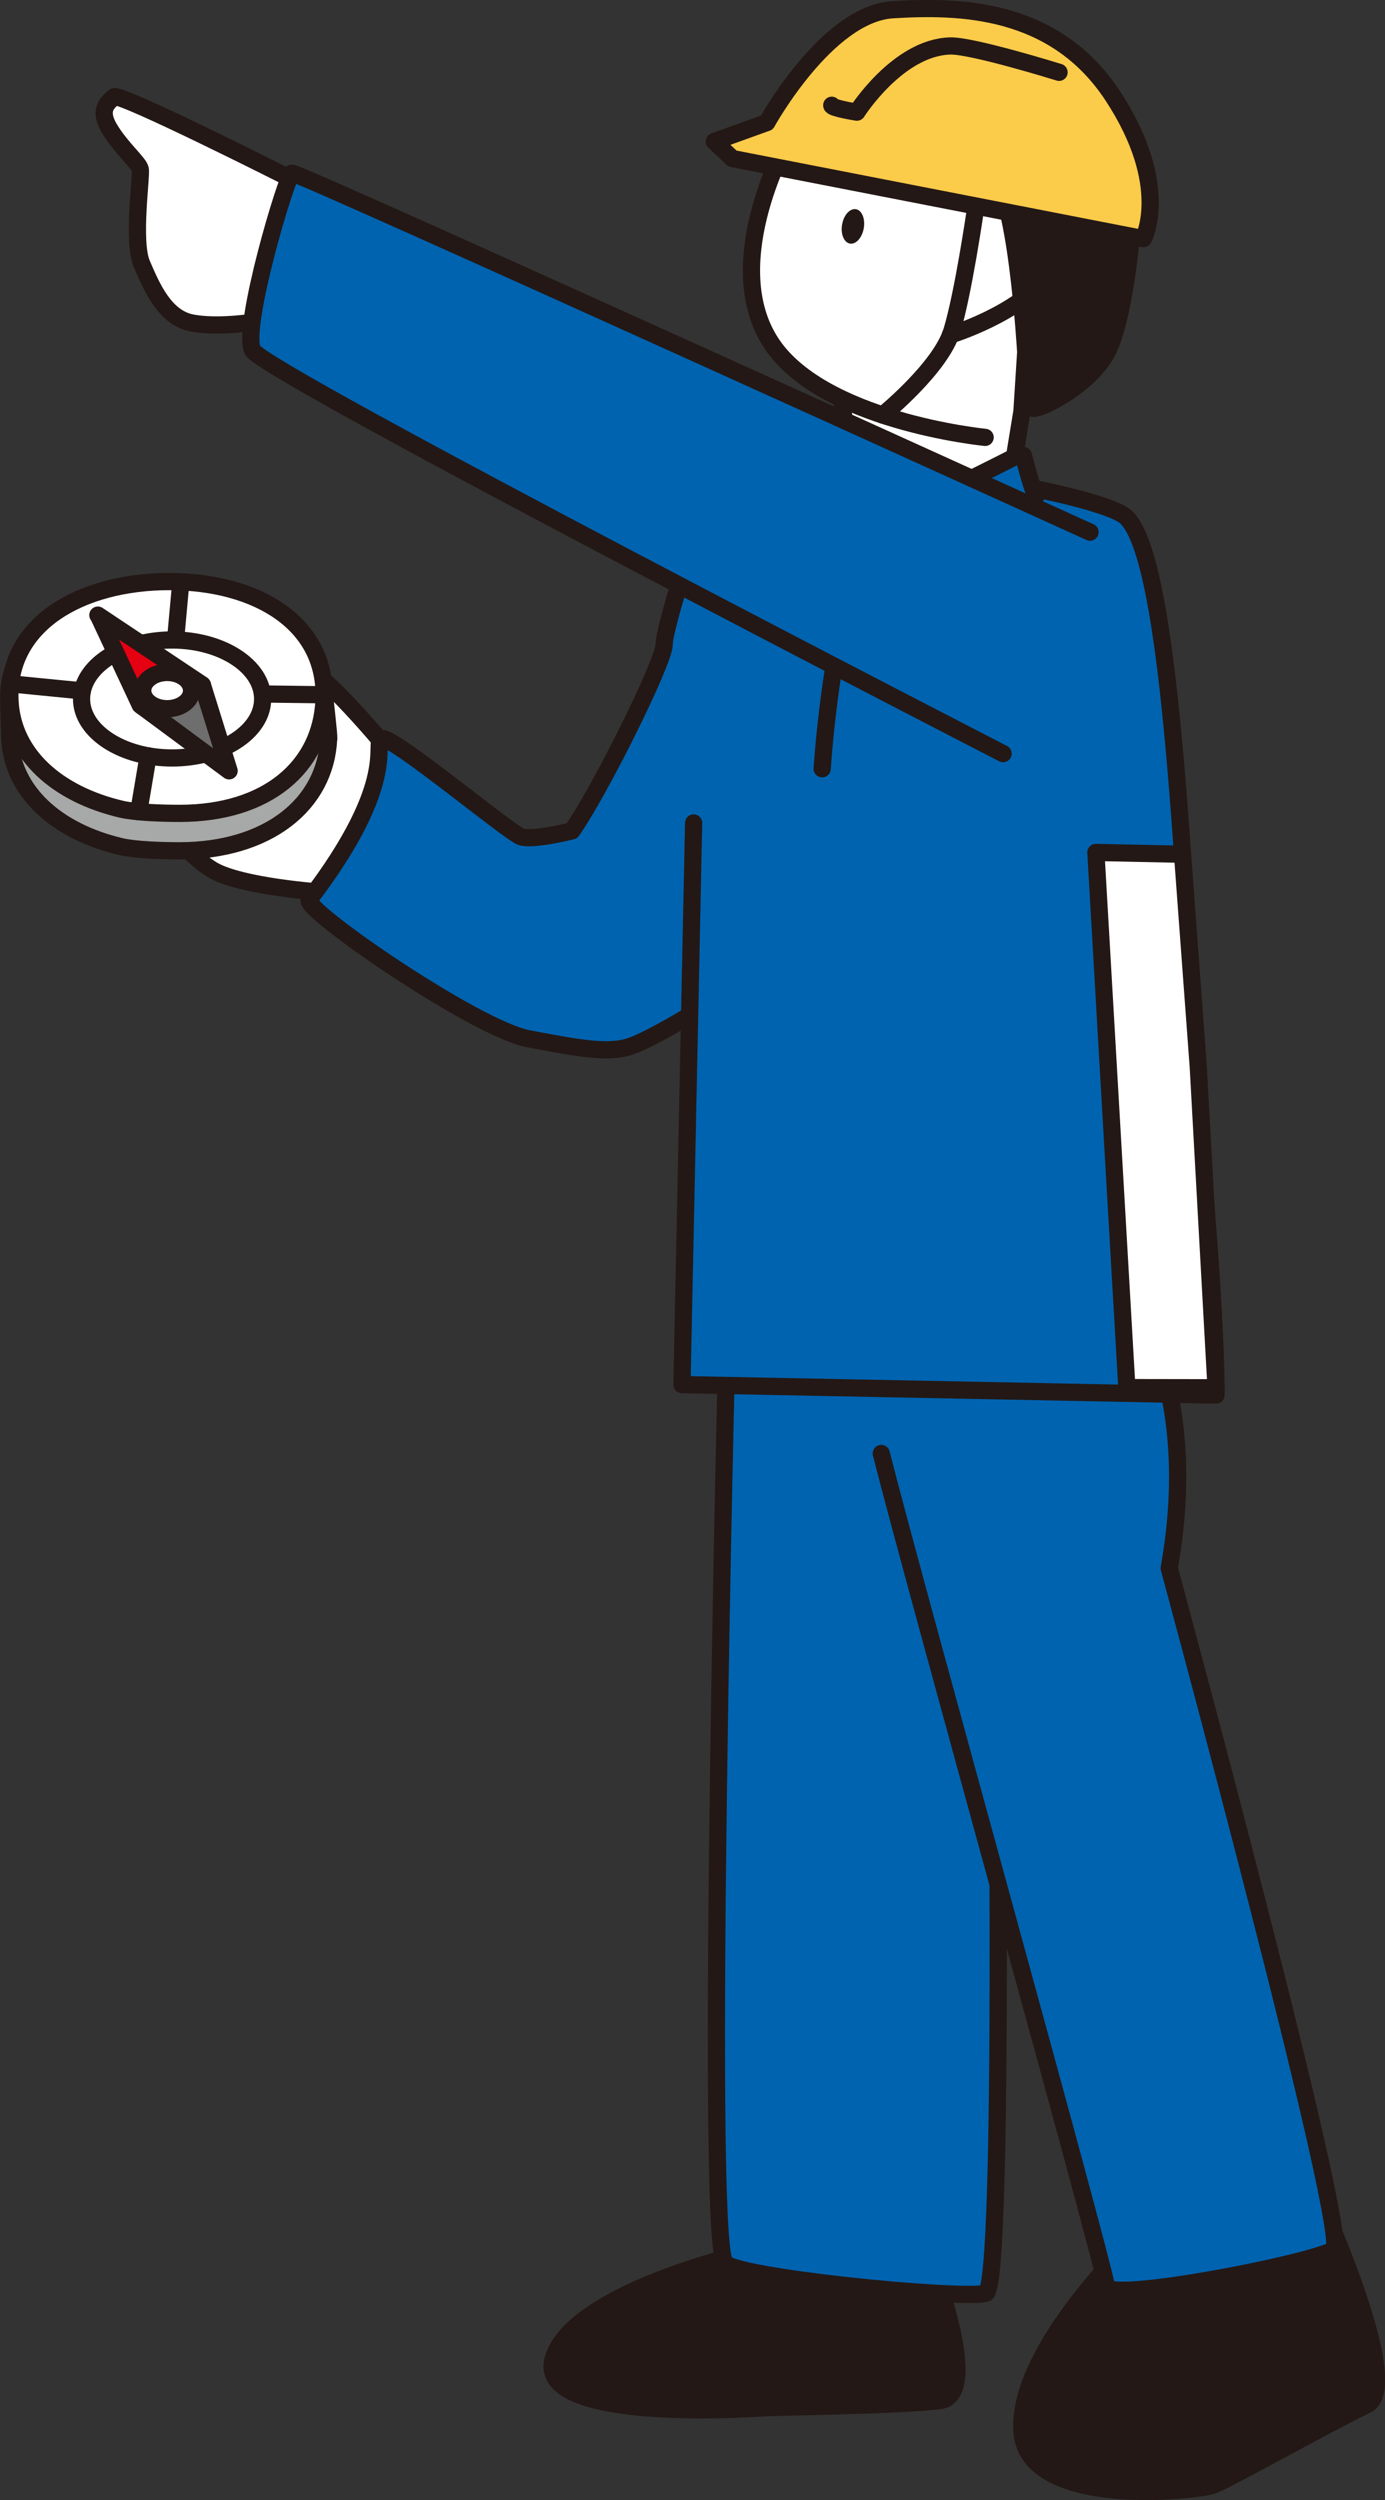 <?xml version="1.0" encoding="UTF-8"?><svg id="_レイヤー_2" xmlns="http://www.w3.org/2000/svg" viewBox="0 0 92.55 166.97"><rect x="0" y="0" width="92.55" height="166.97" fill="#333333" stroke="none"/><defs><style>.cls-1{fill:#6e6e6e;}.cls-1,.cls-2,.cls-3,.cls-4,.cls-5,.cls-6,.cls-7,.cls-8{stroke:#231815;stroke-linecap:round;stroke-linejoin:round;stroke-width:1.15px;}.cls-2{fill:#a7a8a8;}.cls-3{fill:#0063b0;}.cls-4{fill:#fbcb4a;}.cls-5,.cls-9{fill:#231815;}.cls-6{fill:#fff;}.cls-7{fill:#e50012;}.cls-8{fill:none;}</style></defs><g id="_レイヤー1"><g><path class="cls-6" d="M25.94,50.07s-4.8-5.83-5.83-5.52-10.08,8.11-9.89,8.92,2.06,3.46,3.95,4.61,7.47,1.52,7.47,1.52c0,0,5.89-6.8,4.37-9.29"/><path class="cls-2" d="M21.96,49.34c-.2,4.4-4.09,7.48-9.97,7.48-1.1,0-2.92-.05-3.91-.28-4.29-1.01-7.25-3.65-7.43-7.22,0-.2-.08-2.71-.07-2.9,.14-4.79,5.07-5.07,10.72-5.07s10.08,.31,10.37,4.94c.02,.25,.32,2.79,.3,3.05Z"/><path class="cls-6" d="M21.65,46.77c-.2,4.4-3.76,7.55-9.64,7.55-1.1,0-2.92-.05-3.91-.28-4.29-1.01-7.25-3.65-7.43-7.22-.26-5.17,4.77-7.98,10.64-7.98s10.57,2.81,10.34,7.93Z"/><path class="cls-6" d="M17.55,46.68c0,2.18-2.71,3.94-6.05,3.94s-6.05-1.77-6.05-3.94,2.71-3.94,6.05-3.94,6.05,1.77,6.05,3.94Z"/><path class="cls-6" d="M19.22,11.83S7.95,6.14,7.62,6.47c-.33,.33-1.09,.77-.33,2.08,.77,1.31,1.97,2.3,2.08,2.74s-.55,4.82,.11,6.35c.66,1.53,1.53,3.61,3.39,3.94,1.86,.33,4.38-.11,4.38-.11"/><path class="cls-5" d="M49.27,150.61s-11.02,2.61-12.3,6.9c-1.29,4.28,12.85,3.37,13.97,3.3,1.12-.07,9.22-.15,11.86-.49s-.11-7.85-.11-7.85"/><path class="cls-3" d="M72.88,88.81s-.12,8.41-6.33,20.32c0,0,.64,43.74-.68,44.03-1.86,.41-16.95-1.08-17.46-2.07-1.3-2.52,.17-61.73,.17-61.73"/><path class="cls-5" d="M75.26,150.07s-7.32,7.07-6.97,12.31c.35,5.25,11.75,3.99,12.8,3.58s7.84-4.21,10.24-5.36c2.4-1.15-2.54-12.3-2.54-12.3"/><path class="cls-3" d="M74.68,85.21s5.81,6.29,3.45,19.52c0,0,12.16,44.84,10.99,45.52-1.66,.95-15.01,3.53-15.19,2.44-.38-2.3-12.84-46.91-15.04-55.62"/><path class="cls-3" d="M46.35,54.96l-.78,37.51,35.69,.7s.06-3.91-.77-13.77c-1.26-15-1.81-41.69-5.25-44.87-.91-.84-5.86-1.93-8.04-2.22-3.63-.49-8.69,5.3-11.42-.22-2.11,.11-7.4,1.49-7.4,1.49-.55,.05-1.58,.95-1.58,.95,0,0-2.42,7.33-2.42,8.51s-4.32,9.83-6.16,12.45c0,0-2.62,.66-3.41,.39s-8.65-6.81-9.3-6.55c-.66,.26,1.27,2.74-4.85,10.75-.48,.63,11.14,8.65,14.68,9.3,3.54,.66,5.5,1.05,7.08,.39,1.57-.66,3.66-1.96,3.66-1.96"/><path class="cls-3" d="M53.88,32.76s-.37,4.86,.26,5.21c.63,.35,4.66-3.01,4.66-3.01,0,0,1.03,5.71,3.28,4.4,2.25-1.31,7.7-6.24,7.13-6.36-.18-.04-.82-2.58-.82-2.58-1.93,0-7.31,4.28-9.28,4.29-1.19,.01-2.63-3.27-3.33-3.27-.6,0-1.9,1.32-1.9,1.32Z"/><path class="cls-5" d="M57.36,32.89l6.15-.24s-4.05,2.01-4.91,2.01c-.86,0-1.24-1.77-1.24-1.77Z"/><polygon class="cls-6" points="75.3 92.67 73.23 56.93 79.02 57.05 80.07 71.22 81.26 92.68 75.3 92.67"/><path class="cls-8" d="M57.57,35.95s-2.02,6.67-2.63,15.39"/><path class="cls-5" d="M75.63,15.43s-.45,5.71-1.62,8.03c-1.18,2.32-4.74,4.04-5.03,3.79-.3-.24-3.22-11.98-3.22-11.98l1.53-1.44,8.35,1.59Z"/><path class="cls-6" d="M56.25,26.64s.66,5.16-.08,4.98c-.07-.02,2.2,3.3,2.2,3.3,1.03-.12,9.42-4.4,9.42-4.4l.5-3.06,.25-3.94s-.64-11.27-2.34-11.81c-1.7-.54-13.5-2.46-13.5-2.46,0,0-4.6,8.08-1.28,13.48,3.31,5.4,14.41,6.48,14.41,6.48"/><path class="cls-9" d="M57.72,15.24c-.11,.64-.52,1.09-.92,1.03-.4-.07-.64-.64-.53-1.27,.11-.64,.52-1.09,.92-1.03s.64,.64,.53,1.27Z"/><path class="cls-4" d="M51.24,8.19S55.25,.92,59.65,.65s10.82-.19,14.72,5.77c3.91,5.97,2.04,9.52,2.04,9.52l-27.46-5.35-1.22-1.14,3.5-1.26Z"/><path class="cls-8" d="M70.77,4.83s-5.79-1.8-7.27-1.76c-3.5,.09-6.24,4.42-6.24,4.42,0,0-1.71-.27-1.68-.46"/><path class="cls-6" d="M65.15,14.2s-.78,5.35-1.53,7.86-4.64,5.66-4.64,5.66"/><path class="cls-6" d="M63.51,22.37s4.59-1.4,6.56-4.04"/><path class="cls-3" d="M72.84,35.54S19.84,11.45,19.51,11.56c-.33,.11-3.39,10.29-2.63,11.83,.77,1.53,50.15,26.94,50.15,26.94"/><g><polygon class="cls-1" points="13.53 45.76 9.51 47.19 15.31 51.48 13.53 45.76"/><polygon class="cls-7" points="13.52 45.73 6.54 41.08 6.62 41.21 9.37 47.09 9.51 47.19 13.53 45.76 13.52 45.73"/></g><path class="cls-6" d="M12.8,46.12c0,.67-.73,1.21-1.63,1.21s-1.63-.54-1.63-1.21,.73-1.21,1.63-1.21,1.63,.54,1.63,1.21Z"/><line class="cls-6" x1="12.06" y1="39.13" x2="11.73" y2="42.74"/><line class="cls-6" x1="9.9" y1="50.48" x2="9.27" y2="54.21"/><line class="cls-6" x1="1.02" y1="45.7" x2="5.5" y2="46.14"/><line class="cls-6" x1="17.83" y1="46.35" x2="21.66" y2="46.4"/></g></g></svg>